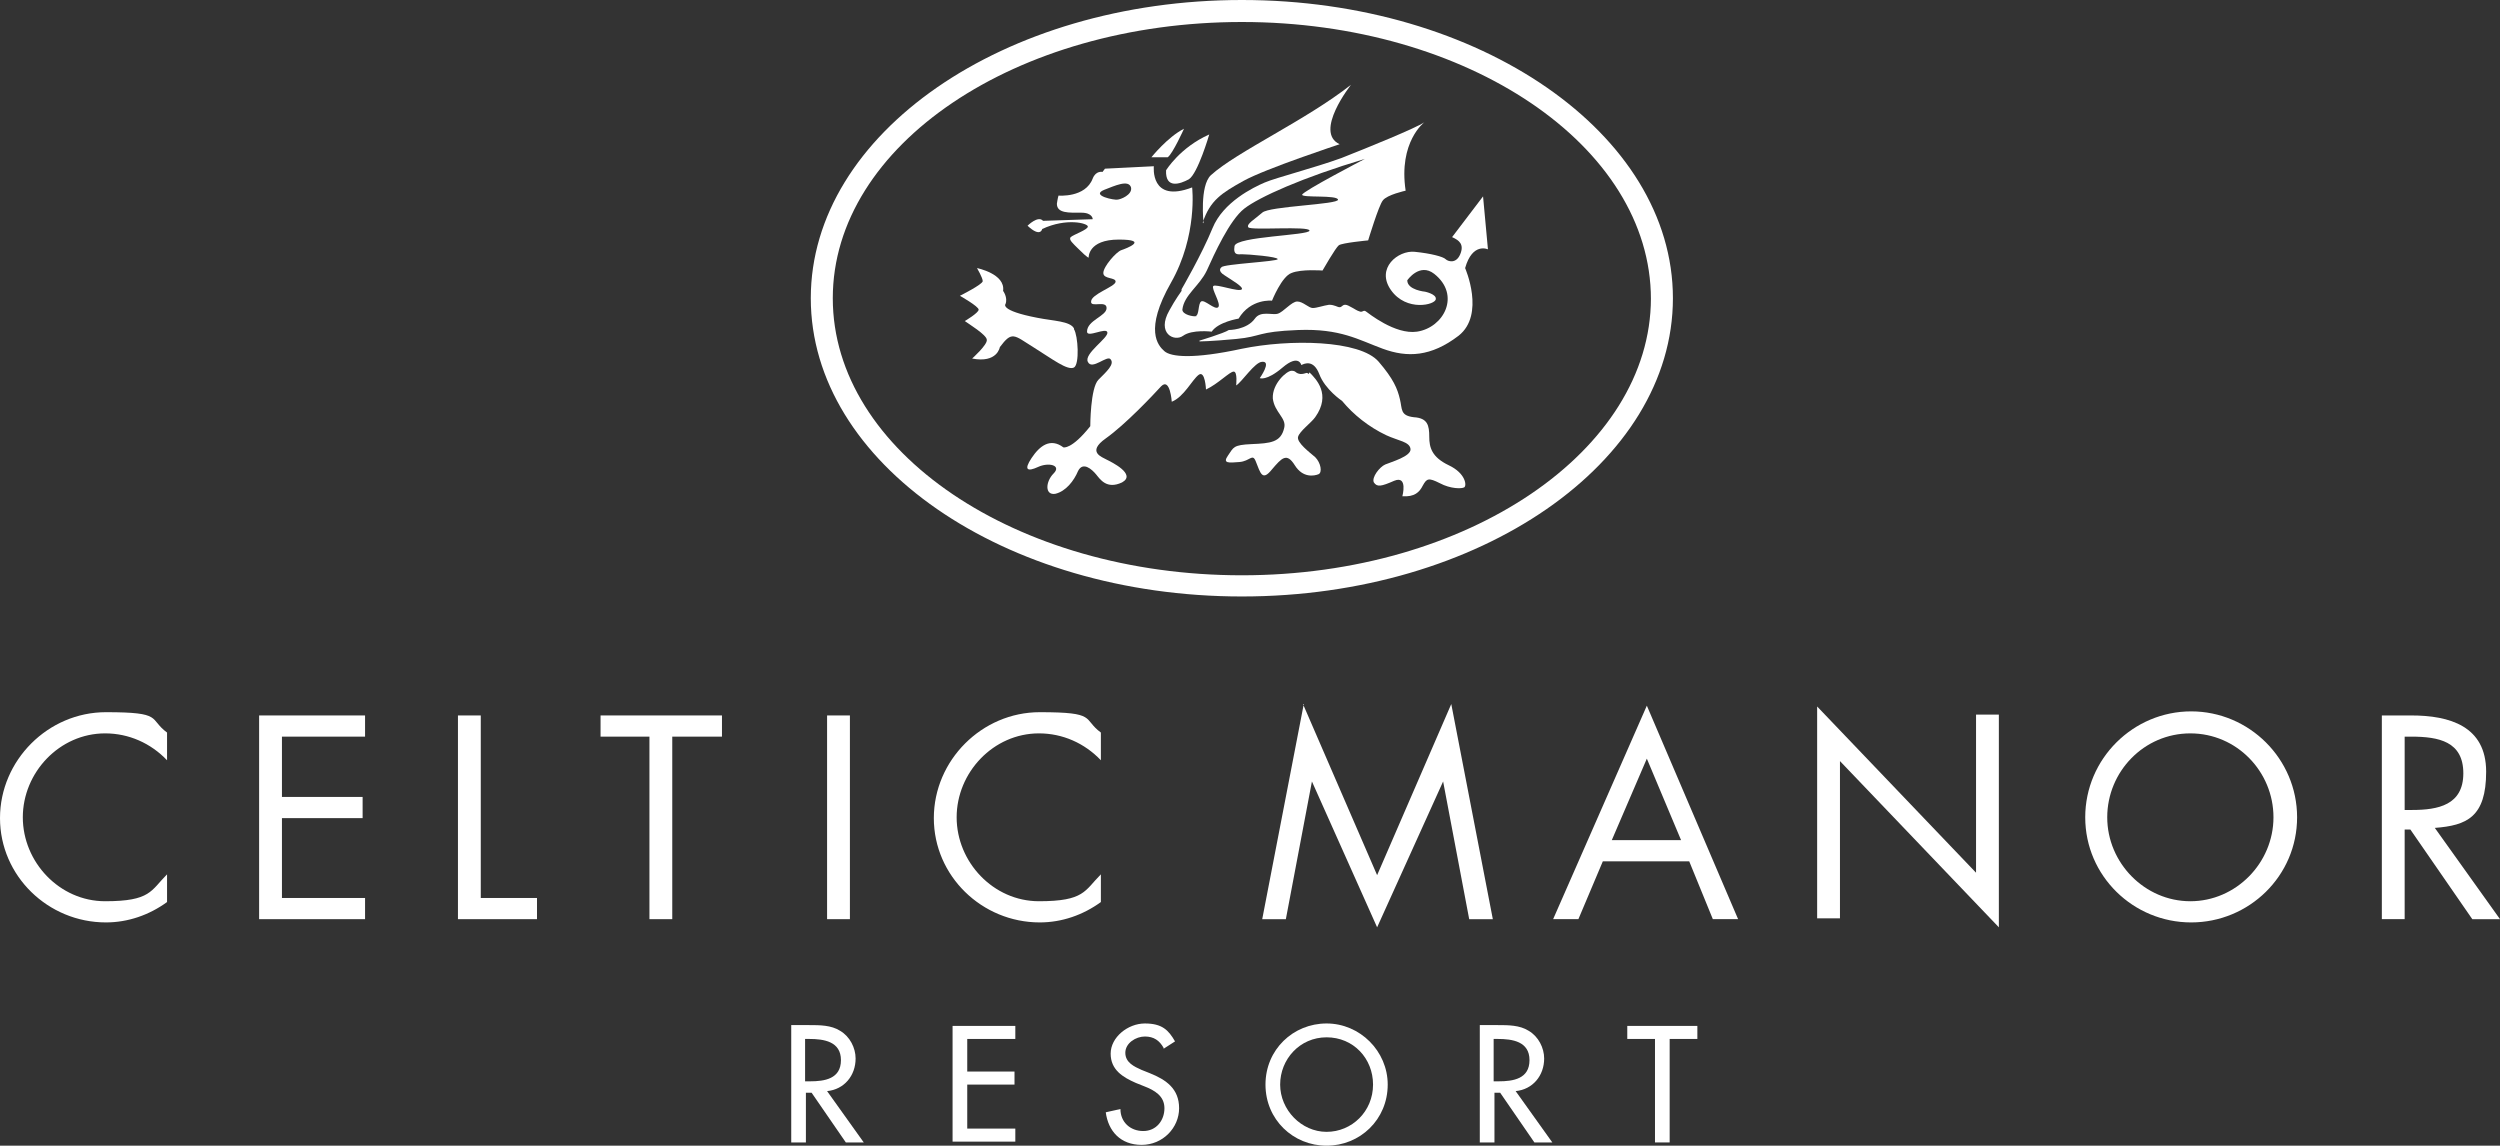 <?xml version="1.0" encoding="UTF-8"?>
<svg xmlns="http://www.w3.org/2000/svg" id="Layer_1" version="1.1" viewBox="0 0 306.8 140.6">
  <rect x="0" y="0" width="306.8" height="140.6" fill="#333333" stroke="none"/>
  <defs>
    <style>
      .st0 {
        fill: #fff;
      }
    </style>
  </defs>
  <g>
    <path class="st0" d="M106,140.2h-2.2l-4.2-6.1h-.7v6.1h-1.8v-14.4h2.2c1.3,0,2.7,0,3.8.7,1.2.7,1.9,2.1,1.9,3.4,0,2.1-1.4,3.8-3.5,4l4.5,6.3ZM98.8,132.7h.6c1.8,0,3.8-.3,3.8-2.6s-2.1-2.6-3.9-2.6h-.5v5.2Z"></path>
    <path class="st0" d="M116.9,125.9h7.7v1.6h-5.9v4h5.8v1.6h-5.8v5.4h5.9v1.6h-7.7v-14.4Z"></path>
    <path class="st0" d="M142.8,128.6c-.5-.9-1.2-1.4-2.3-1.4s-2.4.8-2.4,2,1.1,1.7,2,2.1l1,.4c2,.8,3.6,1.9,3.6,4.3s-2,4.5-4.6,4.5-4.1-1.7-4.4-4l1.8-.4c0,1.6,1.2,2.7,2.8,2.7s2.6-1.3,2.6-2.8-1.2-2.2-2.5-2.7l-1-.4c-1.6-.7-3.1-1.6-3.1-3.6s2.1-3.7,4.2-3.7,2.9.8,3.7,2.2l-1.4.9Z"></path>
    <path class="st0" d="M170.3,133.1c0,4.3-3.4,7.5-7.5,7.5s-7.5-3.2-7.5-7.5,3.4-7.5,7.5-7.5,7.5,3.4,7.5,7.5ZM168.5,133.1c0-3.2-2.4-5.8-5.7-5.8s-5.7,2.7-5.7,5.8,2.6,5.8,5.7,5.8,5.7-2.5,5.7-5.8Z"></path>
    <path class="st0" d="M190.5,140.2h-2.2l-4.2-6.1h-.7v6.1h-1.8v-14.4h2.2c1.3,0,2.7,0,3.8.7,1.2.7,1.9,2.1,1.9,3.4,0,2.1-1.4,3.8-3.5,4l4.5,6.3ZM183.3,132.7h.6c1.8,0,3.8-.3,3.8-2.6s-2.1-2.6-3.9-2.6h-.5v5.2Z"></path>
    <path class="st0" d="M204.9,140.2h-1.8v-12.7h-3.4v-1.6h8.6v1.6h-3.4v12.7Z"></path>
  </g>
  <g>
    <path class="st0" d="M20.5,93.3c-2-2.1-4.7-3.3-7.6-3.3-5.6,0-10.1,4.8-10.1,10.3s4.5,10.3,10.1,10.3,5.6-1.3,7.6-3.3v3.4c-2.2,1.6-4.8,2.5-7.5,2.5-7.1,0-13-5.7-13-12.8s5.9-13,13-13,5.2.8,7.5,2.5v3.4Z"></path>
    <path class="st0" d="M31.8,87.8h13v2.6h-10.2v7.4h9.9v2.6h-9.9v9.8h10.2v2.6h-13v-25Z"></path>
    <path class="st0" d="M59,110.2h6.9v2.6h-9.7v-25h2.8v22.4Z"></path>
    <path class="st0" d="M82.5,112.8h-2.8v-22.4h-6v-2.6h14.9v2.6h-6.1v22.4Z"></path>
    <path class="st0" d="M104.3,112.8h-2.8v-25h2.8v25Z"></path>
    <path class="st0" d="M135.1,93.3c-2-2.1-4.7-3.3-7.6-3.3-5.6,0-10.1,4.8-10.1,10.3s4.5,10.3,10.1,10.3,5.6-1.3,7.6-3.3v3.4c-2.2,1.6-4.8,2.5-7.5,2.5-7.1,0-13-5.7-13-12.8s5.9-13,13-13,5.2.8,7.5,2.5v3.4Z"></path>
    <path class="st0" d="M159.9,86.4l9.1,21,9.1-21,5.1,26.4h-2.9l-3.2-16.9h0l-8.1,17.9-8-17.9h0l-3.2,16.9h-2.9l5.1-26.4Z"></path>
    <path class="st0" d="M196.7,105.7l-3,7.1h-3.1l11.5-26.2,11.2,26.2h-3.1l-2.9-7.1h-10.7ZM202.1,93.1l-4.3,10h8.5l-4.2-10Z"></path>
    <path class="st0" d="M223,86.7l19.5,20.4v-19.4h2.8v26.1l-19.5-20.4v19.3h-2.8v-26.1Z"></path>
    <path class="st0" d="M281.9,100.3c0,7.2-5.9,12.9-13,12.9s-13-5.7-13-12.9,5.9-13,13-13,13,5.8,13,13ZM258.6,100.3c0,5.6,4.6,10.3,10.2,10.3s10.2-4.7,10.2-10.3-4.5-10.3-10.2-10.3-10.2,4.7-10.2,10.3Z"></path>
    <path class="st0" d="M295.1,112.8h-2.8v-25h3.6c4.7,0,9.2,1.3,9.2,6.9s-2.4,6.6-6.3,6.9l8,11.2h-3.4l-7.6-11h-.7v11ZM295.1,99.4h.9c3.2,0,6.3-.6,6.3-4.5s-3-4.5-6.4-4.5h-.8v9Z"></path>
  </g>
  <g>
    <path class="st0" d="M202.6,36.6c0,18.7-22.5,34-50.2,34s-50.2-15.2-50.2-34S124.7,2.7,152.4,2.7s50.2,15.2,50.2,34ZM152.4,0c-29.2,0-52.9,16.4-52.9,36.6s23.7,36.6,52.9,36.6,52.9-16.4,52.9-36.6S181.6,0,152.4,0Z"></path>
    <path class="st0" d="M135.6,20.7l6-.3s-.5,4.6,4.7,2.6c0,0,.7,5.9-2.6,11.7-3.3,5.8-1.6,7.7-.8,8.4.8.7,3.5,1,9.5-.3,5.8-1.2,14.5-1.1,16.8,1.6,1.8,2.1,2.3,3.3,2.6,4.6.3,1.2,0,2,1.7,2.2,1.7.1,1.9,1,1.9,2.4,0,1.3.3,2.5,2.4,3.5,2.1,1,2.2,2.5,1.9,2.7-.3.2-1.7.2-3-.5-1.4-.7-1.6-.6-2.1.3-.4.8-1,1.4-2.5,1.3,0,0,.7-2.6-1-1.9-1.6.7-2.1.8-2.5.2-.3-.6.7-1.9,1.4-2.2.7-.3,3.2-1,3.1-1.9-.1-.9-1.5-1-3-1.7-2.1-1-4-2.5-5.4-4.2,0,0-2.1-1.4-2.8-3.3-.7-1.8-1.8-1.3-2.2-1.1,0,0-.3-1.4-2.3.3-2,1.7-2.8,1.3-2.8,1.3,0,0,1.5-2.1.3-2-.9,0-2.5,2.5-3.2,2.9,0,0,.2-1.7-.3-1.7-.5,0-1.9,1.5-3.4,2.2,0,0-.1-2.4-.9-1.8-.8.6-1.8,2.7-3.3,3.3,0,0-.2-3-1.3-1.9-1,1.1-4.4,4.7-6.8,6.4-2.4,1.7-.4,2.3.1,2.6.6.3,3.7,1.8,1.9,2.8-1.9.9-2.7-.4-3.2-1-.5-.6-1.6-1.6-2.2-.4-.5,1.2-1.5,2.5-2.8,2.8-1.3.2-1.2-1.5-.2-2.5,1-1-.6-1.4-1.9-.8-1.3.6-1.8.4-.8-1.1,1-1.5,2.3-2.5,3.9-1.3,0,0,1,.3,3.3-2.6,0,0,0-4.7,1-5.7,1-1,2-1.9,1.5-2.5-.4-.6-2.3,1.4-2.8.3-.5-1,2.5-2.9,2.4-3.6-.1-.7-2.5.7-2.5-.1,0-1.4,2.4-1.9,2.4-2.9s-2,0-1.9-.8c0-.9,2.9-1.8,3-2.4s-1.5-.3-1.5-1.1c0-.8,1.6-2.6,2.2-2.8.6-.2,3.5-1.3-.3-1.3s-3.7,2.2-3.7,2.2c0,0,0,.2-1.3-1.1-.6-.6-1.2-1.1-.9-1.4.3-.3,2.1-.9,2.1-1.3,0-.4-2.6-1.1-5.6.3,0,0-.2,1.1-1.8-.4,0,0,1.3-1.3,1.9-.6l6.1-.2s0-.8-1.4-.8c-1.5,0-3,.1-3-1.1,0,0,.1-.7.2-1,0,0,3.3.3,4.2-2.1.4-1,1.2-.8,1.2-.8ZM137.1,24.5c.4,0,1.9-.6,1.7-1.5-.3-1-2-.2-3.3.3-1.7.7,1.3,1.3,1.7,1.2Z"></path>
    <path class="st0" d="M141.3,19.3s2-2.5,4-3.5c0,0-1.4,3.1-2,3.5h-2Z"></path>
    <path class="st0" d="M143.1,20.9s1.7-2.8,5.3-4.4c0,0-1.4,4.8-2.5,5.5-1.1.6-2.9,1.2-2.8-1.1Z"></path>
    <path class="st0" d="M147.7,27.4s-.5-4.6.9-5.9c3.2-2.9,11.6-6.7,17.2-11.1,0,0-4.6,5.8-1.4,7.3,0,0-9.1,3-11.8,4.5-2.7,1.5-4.1,2.4-5,5.1Z"></path>
    <path class="st0" d="M145,35.5s2.5-4.3,3.8-7.5c1.3-3.2,5-5,6.4-5.6,1.4-.6,6.1-1.8,9.4-3,3.3-1.3,9.2-3.7,10.2-4.4,0,0-3.2,2.4-2.3,8.4,0,0-2.3.5-2.8,1.2-.5.6-1.8,4.9-1.8,4.9,0,0-3.2.3-3.6.6-.4.3-2,3.1-2,3.1,0,0-2.6-.2-3.8.3-1.2.4-2.4,3.4-2.4,3.4,0,0-2.6-.3-4.1,2.2,0,0-2.5.4-3.3,1.6,0,0-2.4-.3-3.5.5-1.1.8-3.3-.3-1.7-3.1.7-1.3,1.5-2.4,1.5-2.4ZM146.7,38.8c.5-.1.3-1.5.7-1.8.4-.3,1.7,1.1,2.1.7.4-.4-.9-2.3-.6-2.6.3-.3,3.2.8,3.5.4.2-.3-1.2-1.1-2.1-1.7-1-.6-.4-1-.4-1,.2-.4,6.9-.7,6.9-1s-3.6-.6-4.4-.6c-.4,0-1.1.2-.9-1,.2-1.2,9.2-1.3,9.2-1.9,0-.6-7.2,0-7.5-.4-.3-.4.8-1,1.7-1.8.8-.8,9.4-1,9.3-1.6-.1-.6-4.4-.2-4.4-.6s7.7-4.4,7.7-4.4c-7.7,2.3-13,4.7-14.8,6.1-1.8,1.4-3.7,5.6-4.6,7.6-.9,1.9-2.8,3-3,4.8,0,.6,1.3.9,1.8.8Z"></path>
    <path class="st0" d="M147.2,41.8s3-.9,3.6-1.3c0,0,2.2,0,3.2-1.4.7-1,2.1-.4,2.8-.6.7-.2,1.7-1.5,2.4-1.5s1.4.8,1.9.8,1.3-.3,2-.4c.7,0,1,.3,1.3.3.3,0,.3-.3.7-.3s1.3.7,1.7.8c.4.2.5-.2.8,0,.3.2,3.6,2.9,6.3,2.5,3.3-.5,5.4-4.5,2.1-7.1-1.8-1.4-3.3.8-3.3.8,0,1.2,2.2,1.4,2.2,1.4,0,0,1.4.3,1.3.9,0,.7-3.6,1.6-5.5-1.1-1.9-2.7.9-4.9,2.9-4.7,2,.2,3.5.6,3.8.9.3.3,1.3.6,1.8-.6.5-1.2-.1-1.7-1-2.1l3.8-5,.6,6.5s-1.9-.9-2.8,2.3c0,0,2.5,5.7-.8,8.3-3.4,2.6-6.3,2.7-9.3,1.6-3-1.1-5.2-2.5-10.4-2.3-5.1.2-4.4.8-7.6,1.1-3.2.3-4.5.3-4.5.3Z"></path>
    <path class="st0" d="M160.7,45.7c.8.8,2.7,2.7.7,5.5-.5.7-1.9,1.7-2.1,2.4-.2.7,1.4,1.9,2.1,2.5.7.7.9,1.9.4,2.1-.5.2-1.9.5-2.9-1.1-1-1.6-1.6-.9-2.8.5-1.2,1.5-1.4.5-2-1-.4-1-.7,0-2,.1-1.3.1-2.1.2-1.4-.8.7-1,.6-1.3,2.9-1.4,2.3-.1,3.6-.2,4-2,.3-1.2-1.2-1.9-1.4-3.6-.1-1.8,1.7-3.4,2.3-3.4.6,0,.4.3,1.1.4.7,0,.7-.3,1,0Z"></path>
    <path class="st0" d="M131.8,40.4c.5.8.7,4.3,0,4.7-.8.4-2.6-1-5-2.5-2.4-1.5-2.6-2-4.1,0,0,0-.3,2-3.4,1.4,0,0,1.9-1.7,1.8-2.3,0-.6-2.3-2-2.7-2.3,0,0,1.7-1,1.7-1.4s-2.3-1.7-2.3-1.7c0,0,2.8-1.4,2.8-1.8s-.7-1.6-.7-1.6c0,0,3.5.7,3.2,2.8,0,0,.6.8.3,1.6,0,0-.8.8,3.9,1.7,2,.4,4,.4,4.5,1.3Z"></path>
  </g>
</svg>
